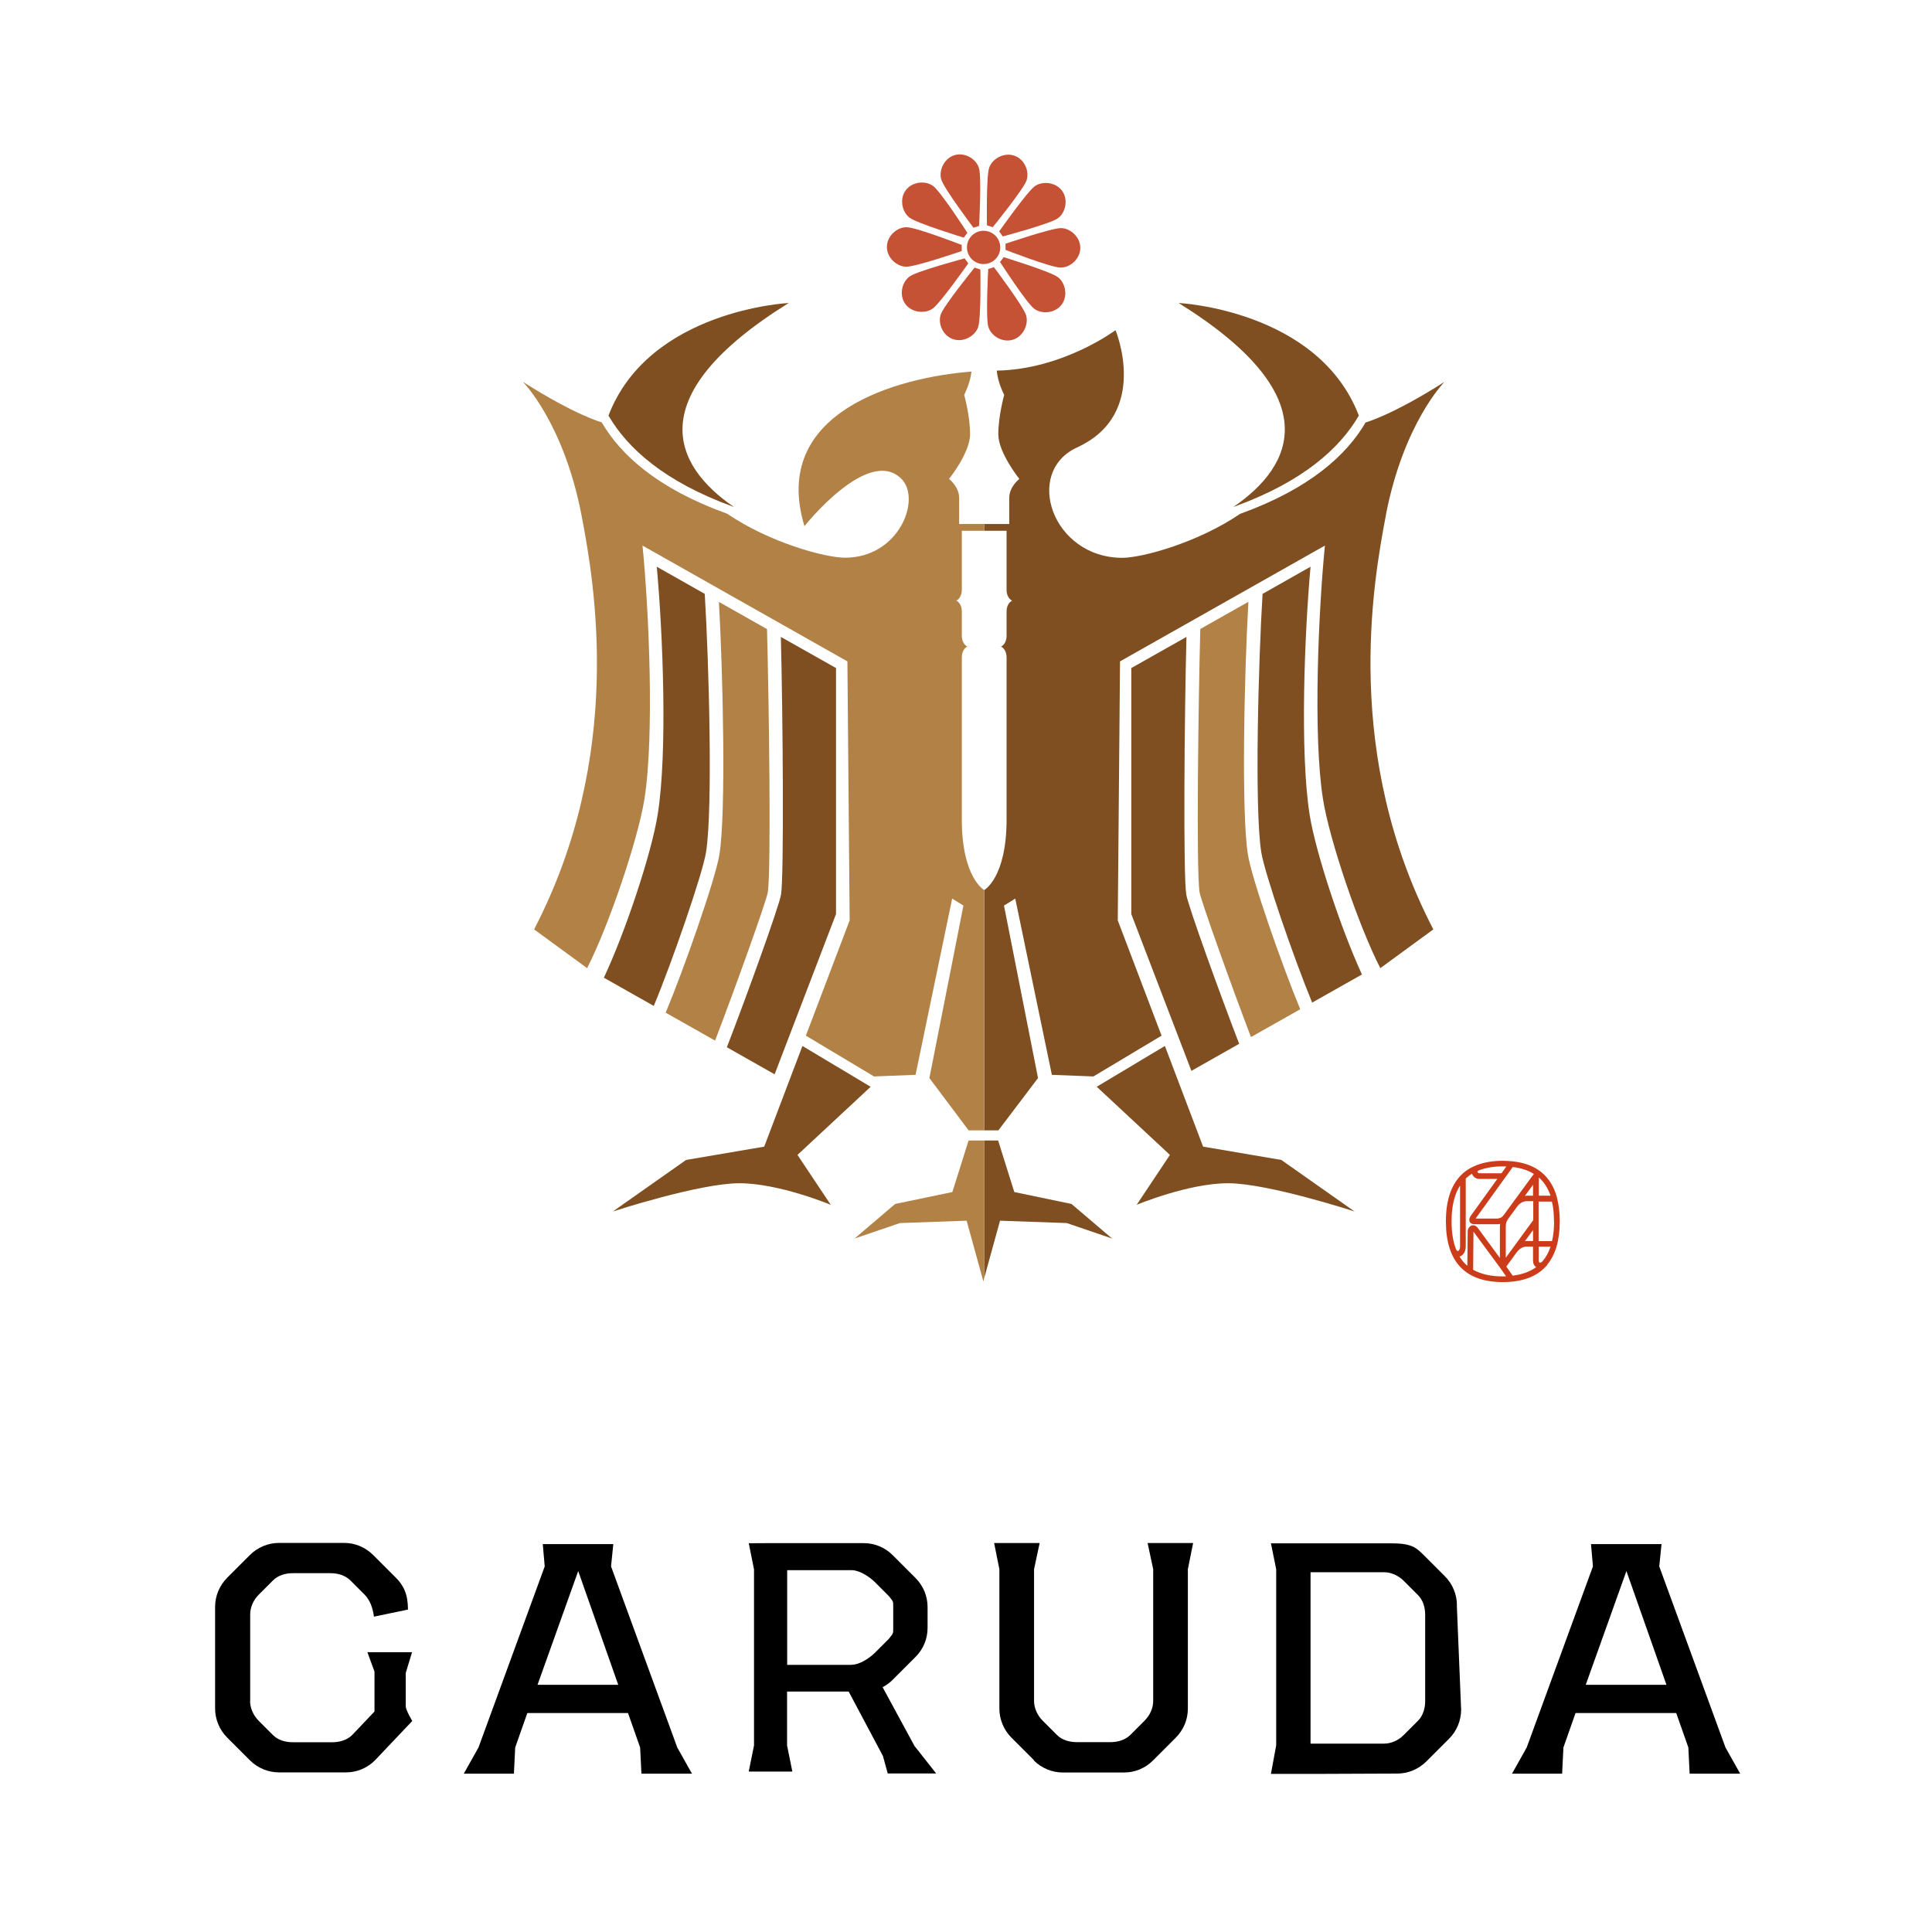 <?xml version="1.0" encoding="UTF-8"?>
<svg id="_レイヤー_1" data-name="レイヤー 1" xmlns="http://www.w3.org/2000/svg" viewBox="0 0 180 180">
  <path d="m144.13,117.85c.79-.94,1.19-2.29,1.19-4.06,0-.82-.09-1.55-.26-2.19,0-.01,0-.02,0-.03-.55-2.01-1.93-3.14-4.13-3.37-.04-.01-.09-.02-.13-.01-.25-.02-.51-.04-.78-.04-.91,0-1.7.13-2.38.38,0,0-.01,0-.02,0-.02,0-.04.02-.06.03-.56.22-1.03.52-1.43.92-.01,0-.02.02-.03.03-.92.94-1.39,2.37-1.39,4.29,0,3.75,1.79,5.65,5.31,5.65,1.83,0,3.19-.52,4.07-1.53,0,0,.02-.01.03-.02.01-.01.01-.02.02-.04Zm-3.2,1l-.59-.85.94-1.29c.29-.39.6-.57.98-.57h.57v1.33c0,.26.11.47.29.59-.58.42-1.3.68-2.19.79Zm-.71-9.12s0,0,0,0l.72-1c.78.09,1.44.31,1.98.65-.02.01-.04.02-.05.04l-2.03,2.77s0,0,0,0c0,0,0,0,0,0l-.73,1c-.04.06-.17.21-.31.27-.16.06-.28.07-.28.07h-2.04l2.73-3.79Zm4.57,4.06c0,.68-.06,1.29-.19,1.84-.02,0-.03,0-.05,0h-1.2v-3.68h1.24c.13.55.19,1.16.19,1.86Zm-1.96,1.83h-.57c-.07,0-.13.02-.19.02l.76-1.04v1.02Zm0-1.92l-1.97,2.7s0,0,0,0c0,0,0,0,0,0l-.57.78v-2.66c0-.51,0-.66.28-1.04l.73-1c.28-.39.59-.57.98-.57h.57v1.77Zm-.57-2.3c-.07,0-.13.02-.19.02l.76-1.04v1.02h-.57Zm1.16,6.23s-.06-.09-.06-.15v-1.33h1.1c-.18.55-.44,1.01-.77,1.39-.1.08-.21.12-.28.09Zm1.04-6.23h-1.09v-1.7c.49.43.85,1,1.09,1.7Zm-4.12-2.72l-.45.63h-2.05c-.1,0-.18-.08-.19-.13,0-.04.04-.08.09-.12.64-.26,1.4-.39,2.29-.39.11,0,.21,0,.32.01Zm-4.31,1.77v5.69c0,.25-.12.4-.19.42-.06.01-.12-.06-.16-.11-.3-.73-.44-1.61-.44-2.67,0-1.41.27-2.52.8-3.34Zm-.04,6.62c.34-.1.57-.48.57-.93v-6.34c.18-.17.37-.32.58-.45.09.28.37.49.69.49h1.67l-2.49,3.46s-.2.29-.08.53c.05.11.18.23.46.23h2.14s.11,0,.23-.03c-.02.15-.02.32-.02.51v2.66l-2.06-2.8c-.15-.2-.37-.29-.57-.22-.22.07-.37.3-.37.57l-.03,3.18c-.29-.24-.53-.53-.73-.86Zm1.26,1.22l.03-3.54s0,0,0,0l2.52,3.42s0,0,0,0l.52.74c-.1,0-.2.01-.3.01-1.12,0-2.04-.21-2.77-.62Z" style="fill: #cd3c1a;"/>
  <g>
    <path d="m162.13,165.25h-4.71l-.12-2.44-1.13-3.21h-9.38l-1.13,3.21-.12,2.44h-4.67l1.37-2.44,6.17-16.87-.18-2.08h6.57l-.21,2.08,6.17,16.87,1.37,2.44Zm-6.87-8.28l-3.73-10.6-3.79,10.6h7.52Z"/>
    <path d="m64.47,165.25h-4.71l-.12-2.44-1.13-3.21h-9.38l-1.13,3.21-.12,2.44h-4.67l1.37-2.44,6.17-16.87-.18-2.08h6.57l-.21,2.08,6.17,16.87,1.37,2.44Zm-6.87-8.28l-3.73-10.6-3.79,10.6h7.52Z"/>
    <path d="m96.35,164.01l-2.11-2.11c-.73-.73-1.13-1.71-1.13-2.72v-12.98l-.49-2.44h4.24l-.52,2.44v12.27c0,.67.31,1.34.79,1.83l1.34,1.34c.49.49,1.19.67,1.83.67h3.18c.67,0,1.37-.21,1.83-.67l1.34-1.34c.49-.52.79-1.13.79-1.83v-12.27l-.52-2.44h4.24l-.49,2.44v12.98c0,1.04-.4,1.98-1.13,2.72l-2.11,2.11c-.73.73-1.68,1.13-2.72,1.13h-5.68c-1.01,0-1.99-.4-2.72-1.13Z"/>
    <path d="m23.3,158.48c0,.67.31,1.34.79,1.83l1.34,1.34c.49.49,1.19.67,1.83.67h3.72c.67,0,1.37-.21,1.83-.67l2.08-2.19v-3.72l-.66-1.81h4.16l-.59,1.94v3.1c0,.35.61,1.37.61,1.37l-3.47,3.66c-.73.73-1.68,1.13-2.72,1.13h-6.22c-1.01,0-1.99-.4-2.72-1.13l-2.11-2.11c-.73-.73-1.13-1.71-1.13-2.72v-9.46c0-1.01.4-1.98,1.13-2.72l2.11-2.11c.73-.73,1.71-1.13,2.72-1.13h6.05c1.04,0,1.98.4,2.72,1.13l2.11,2.11c.73.73,1.13,1.55,1.13,2.97l-3.17.66c-.12-.88-.37-1.52-.86-2.04l-1.34-1.34c-.46-.46-1.16-.67-1.83-.67h-3.54c-.64,0-1.34.18-1.83.67l-1.34,1.34c-.49.49-.79,1.16-.79,1.83v8.05Z"/>
    <path d="m85.23,162.72l-3-5.53c.35-.18.67-.41.95-.7l2.11-2.11c.73-.73,1.13-1.68,1.13-2.72v-1.93c0-1.04-.4-1.98-1.13-2.72l-2.11-2.11c-.73-.73-1.68-1.13-2.72-1.13h-8.85s-1.85.01-1.85.01l.49,2.43v16.41l-.49,2.43h4.06l-.49-2.43v-5.02h5.74l3.19,6,.45,1.63h4.51l-2-2.54Zm-5.87-7.61h-6.02v-8.82h6.02c.7,0,1.59.58,2.11,1.07l1.34,1.34c.41.52.41.46.41.98v2.03c0,.52,0,.46-.41.98l-1.34,1.34c-.52.49-1.4,1.07-2.11,1.07Z"/>
    <path d="m135.74,149.57c0-1.01-.4-1.99-1.13-2.72l-2.11-2.11c-.73-.73-1.33-.95-2.86-.95h-11.23l.49,2.41v16.41l-.49,2.66h4.16l7.6-.03c1.01,0,1.98-.4,2.72-1.13l2.11-2.11c.73-.73,1.13-1.71,1.13-2.72l-.4-9.71Zm-2.96,8.92c0,.64-.18,1.34-.67,1.83l-1.34,1.34c-.49.49-1.16.79-1.83.79h-6.84v-15.97h6.84c.67,0,1.34.31,1.83.79l1.34,1.34c.49.49.67,1.19.67,1.83v8.03Z"/>
  </g>
  <g>
    <g>
      <g>
        <path d="m112.09,106.83l-3.56-9.38-6.35,3.8,6.82,6.35-3.1,4.65s4.8-2.01,8.52-2.01,11.78,2.63,11.78,2.63l-6.82-4.8-7.28-1.24Z" style="fill: #804f21;"/>
        <path d="m68.26,47.19s.09.03.13.05c-5.71-3.89-8.74-10.41,5.09-19.01,0,0-13.01.63-16.79,10.49,1.76,3.02,5.17,6.14,11.57,8.47Z" style="fill: #804f21;"/>
        <path d="m126.6,38.72c-3.78-9.86-16.79-10.49-16.79-10.49,13.83,8.6,10.8,15.12,5.09,19.01.04-.02.09-.03.13-.05,6.41-2.33,9.82-5.46,11.57-8.47Z" style="fill: #804f21;"/>
        <path d="m81.11,101.25l-6.35-3.8-3.56,9.38-7.28,1.24-6.82,4.8s8.06-2.63,11.78-2.63,8.52,2.01,8.52,2.01l-3.1-4.65,6.82-6.35Z" style="fill: #804f21;"/>
      </g>
      <g>
        <polygon points="93.17 113.73 99.39 113.95 103.61 115.39 99.83 112.17 94.5 111.06 93 106.28 93.01 106.26 91.69 106.26 91.69 119.1 93.17 113.73" style="fill: #804f21;"/>
        <polygon points="88.73 111.06 83.4 112.17 79.62 115.39 83.84 113.95 90.06 113.73 91.62 119.39 91.69 119.1 91.69 106.26 90.24 106.26 88.73 111.06" style="fill: #b28146;"/>
      </g>
    </g>
    <path d="m71.46,57.37s0,.02,0,.04l1.29.73s0-.03,0-.04l-1.29-.73Z" style="fill: none;"/>
    <polygon points="77.89 61.04 78.94 61.63 77.89 60.98 77.89 61.04" style="fill: none;"/>
    <path d="m65.66,54.11s0,.01,0,.02l1.32.74s0-.02,0-.02l-1.32-.74Z" style="fill: none;"/>
    <polygon points="104.35 61.63 105.4 61.04 105.4 60.98 104.35 61.63" style="fill: none;"/>
    <path d="m116.31,54.85s0,.02,0,.02l1.32-.74s0-.01,0-.02l-1.32.74Z" style="fill: none;"/>
    <polygon points="122.1 51.6 123.44 50.85 122.1 51.59 122.1 51.6" style="fill: none;"/>
    <path d="m110.54,58.09s0,.03,0,.04l1.29-.73s0-.03,0-.04l-1.29.73Z" style="fill: none;"/>
    <g>
      <path d="m116.31,56.07l-4.48,2.53c-.18,6.64-.39,22.45-.07,24.52.13.8,3.06,8.98,4.79,13.5l4.59-2.59c-1.73-4.19-4.53-12.19-4.88-14.44-.62-3.92-.33-16.83.05-23.52Z" style="fill: #b28146;"/>
      <path d="m110.54,59.34l-5.14,2.9v22.92l5.6,14.61,4.45-2.52c-1.74-4.52-4.76-12.85-4.93-13.92-.29-1.81-.17-16.74.02-23.99Z" style="fill: #804f21;"/>
      <path d="m122.01,75.86c-.91-5.77-.47-16.84.09-23.06l-4.47,2.53c-.38,6.19-.77,20-.12,24.07.31,1.96,3.01,9.81,4.74,14.01l4.64-2.62c-1.96-4.26-4.32-11.38-4.88-14.92Z" style="fill: #804f21;"/>
    </g>
    <g>
      <path d="m71.46,58.61l-4.48-2.53c.38,6.69.67,19.6.05,23.52-.37,2.3-3.3,10.66-5.01,14.75l4.6,2.6c1.71-4.44,4.79-12.99,4.91-13.81.33-2.08.11-17.88-.07-24.52Z" style="fill: #b28146;"/>
      <path d="m65.66,55.33l-4.47-2.53c.57,6.23,1.01,17.29.09,23.06-.57,3.63-3.03,11.01-5.02,15.23l4.65,2.63c1.72-4.12,4.55-12.31,4.87-14.32.65-4.07.26-17.88-.12-24.07Z" style="fill: #804f21;"/>
      <path d="m77.89,62.24l-5.14-2.9c.19,7.25.3,22.18.02,23.99-.17,1.1-3.33,9.8-5.05,14.24l4.45,2.52,5.72-14.93v-22.92Z" style="fill: #804f21;"/>
    </g>
    <path d="m89.61,76.35v-15.07c0-.85.52-1.04.52-1.04,0,0-.52-.2-.52-1.04v-2.2c0-.85-.52-1.04-.52-1.04,0,0,.52-.2.52-1.04v-5.47h2.08v-.63h-2.33v-2.44c0-1.04-.94-1.76-.94-1.76,0,0,1.96-2.44,1.96-4.16s-.55-3.67-.55-3.67c0,0,.57-1.09.68-2.17-6.97.54-18.78,3.79-15.56,14.4,0,0,5.94-7.5,9.03-4.41,1.89,1.89-.21,7.35-5.25,7.35-1.88,0-7.05-1.42-10.97-4.09-.04-.02-.09-.03-.13-.05-6.41-2.33-9.82-5.46-11.57-8.47,0,0,0,0,0,0,0,0-2.45-.66-7.35-3.78,0,0,3.8,3.81,5.46,12.39,1.26,6.51,3.99,22.47-4.41,38.63l4.94,3.61c2-3.9,4.73-11.94,5.34-15.75.94-5.96.41-17.72-.18-23.62l19.09,10.79.21,24.13-4.08,10.74,6.35,3.8,3.87-.15,3.41-16.42,1.05.65-3.17,16.07,3.65,4.87h1.45v-22.39s-2.08-1.14-2.08-6.57Z" style="fill: #b28146;"/>
    <path d="m129.12,47.97c1.66-8.57,5.46-12.39,5.46-12.39-4.9,3.12-7.35,3.78-7.35,3.78,0,0,0,0,0,0-1.76,3.02-5.17,6.14-11.57,8.47-.04.02-.09.03-.13.05-3.91,2.66-9.09,4.09-10.97,4.09-6.51,0-9.24-7.98-4.2-10.29,6.83-3.13,3.57-10.92,3.57-10.92,0,0-4.89,3.66-11.06,3.77.08,1.11.69,2.26.69,2.26,0,0-.55,1.95-.55,3.67s1.96,4.16,1.96,4.16c0,0-.94.72-.94,1.76v2.44h-2.33v.63h2.08v5.47c0,.85.52,1.04.52,1.04,0,0-.52.2-.52,1.04v2.2c0,.85-.52,1.04-.52,1.04,0,0,.52.2.52,1.04v15.07c0,5.43-2.08,6.57-2.08,6.57v22.39h1.32l3.69-4.87-3.17-16.07,1.05-.65,3.41,16.42,3.87.15,6.35-3.8-4.08-10.74.21-24.13,19.09-10.79c-.59,5.9-1.13,17.66-.18,23.62.6,3.8,3.33,11.85,5.34,15.75l4.94-3.61c-8.4-16.17-5.67-32.12-4.41-38.63Z" style="fill: #804f21;"/>
    <g>
      <path d="m92.48,21.18s2.86-3.52,3.16-4.37c.29-.85-.19-1.99-1.15-2.31-.96-.33-2.04.29-2.33,1.12-.29.83-.21,5.37-.21,5.37l.54.18Z" style="fill: #c65236;"/>
      <path d="m90.81,24.92s-2.86,3.52-3.16,4.37c-.29.85.19,1.99,1.15,2.31.96.33,2.04-.29,2.33-1.12.29-.83.21-5.37.21-5.37l-.54-.18Z" style="fill: #c65236;"/>
      <path d="m90.68,21.22l.54-.17s.25-4.53-.01-5.39c-.26-.86-1.32-1.5-2.29-1.2-.97.3-1.48,1.44-1.22,2.28.26.84,2.99,4.47,2.99,4.47Z" style="fill: #c65236;"/>
      <path d="m92.61,24.89l-.54.17s-.25,4.53.01,5.39c.26.86,1.32,1.5,2.29,1.2.97-.3,1.48-1.44,1.23-2.28-.26-.84-2.99-4.47-2.99-4.47Z" style="fill: #c65236;"/>
      <path d="m84.74,20.28c.7.53,5.05,1.86,5.05,1.86l.34-.45s-2.46-3.81-3.18-4.35c-.71-.54-1.95-.43-2.56.38-.61.81-.35,2.03.35,2.56Z" style="fill: #c65236;"/>
      <path d="m98.56,25.82c-.7-.53-5.05-1.86-5.05-1.86l-.34.45s2.46,3.81,3.18,4.35c.71.54,1.95.43,2.56-.38.61-.81.35-2.03-.35-2.56Z" style="fill: #c65236;"/>
      <path d="m89.6,23.39v-.57s-4.23-1.64-5.12-1.65c-.89-.02-1.83.79-1.85,1.81-.02,1.02.91,1.85,1.79,1.87.88.02,5.18-1.46,5.18-1.46Z" style="fill: #c65236;"/>
      <path d="m98.86,21.25c-.88-.01-5.18,1.46-5.18,1.46v.57s4.23,1.64,5.12,1.65c.89.02,1.83-.79,1.85-1.81.02-1.02-.91-1.85-1.79-1.87Z" style="fill: #c65236;"/>
      <path d="m89.88,24.07s-4.39,1.17-5.12,1.68c-.73.51-1.01,1.72-.43,2.55.58.83,1.83.96,2.55.46.72-.5,3.33-4.22,3.33-4.22l-.33-.46Z" style="fill: #c65236;"/>
      <path d="m93.42,22.03s4.39-1.17,5.12-1.68c.73-.51,1.01-1.72.43-2.55-.58-.83-1.83-.96-2.55-.46-.72.51-3.33,4.22-3.33,4.22l.33.46Z" style="fill: #c65236;"/>
      <path d="m92.81,22.03c-.56-.64-1.54-.71-2.19-.15-.65.56-.71,1.54-.15,2.19.56.65,1.54.71,2.19.15.65-.56.71-1.54.15-2.19Z" style="fill: #c65236;"/>
    </g>
  </g>
</svg>